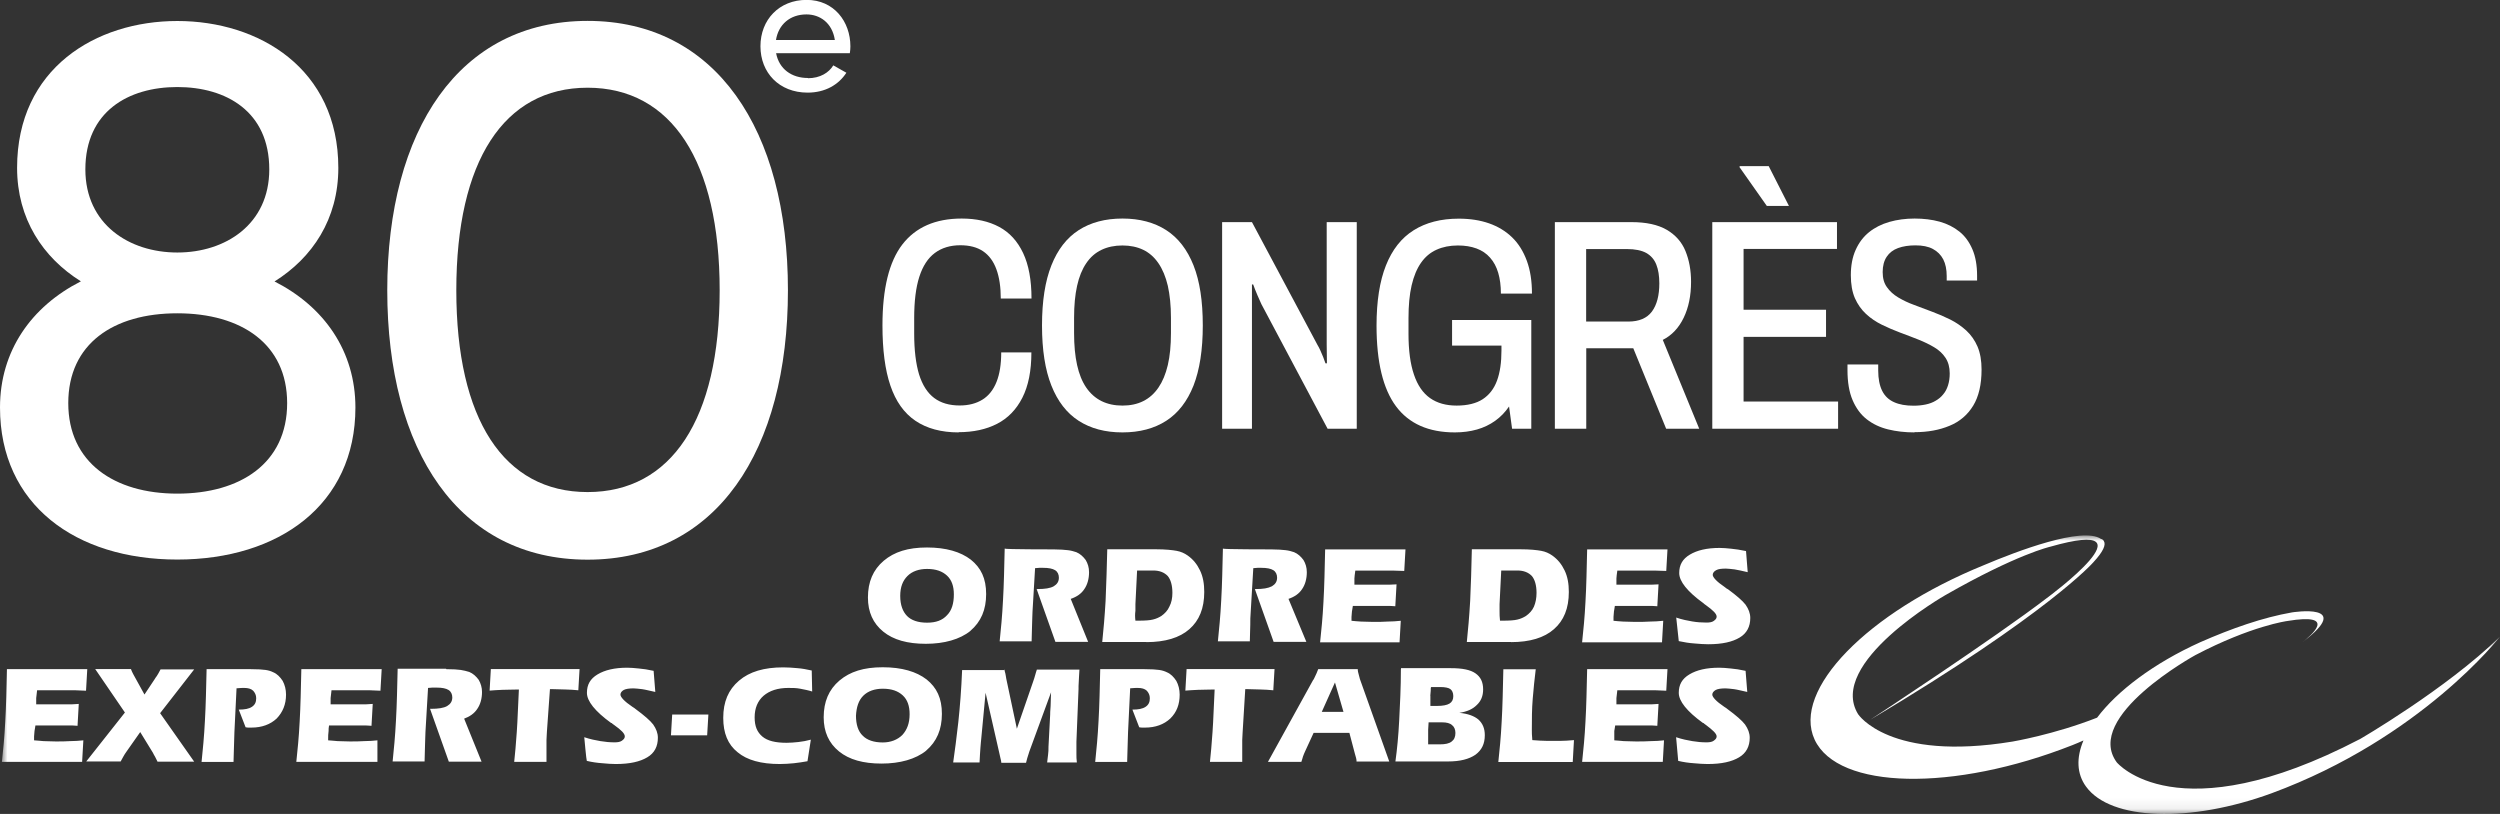 <?xml version="1.0" encoding="UTF-8"?><svg xmlns="http://www.w3.org/2000/svg" xmlns:xlink="http://www.w3.org/1999/xlink" viewBox="0 0 223.75 72.85"><rect x="0" y="0" width="223.75" height="72.85" fill="#333333" stroke="none"/><defs><style>.cls-1{mask:url(#mask);}.cls-2{fill:#fff;}</style><mask id="mask" x=".17" y="47.91" width="223.58" height="24.94" maskUnits="userSpaceOnUse"><g id="mask0_1_22990"><path class="cls-2" d="M223.75,47.91H.17v24.94h223.58v-24.94Z"/></g></mask></defs><g id="Calque_2"><g class="cls-1"><path class="cls-2" d="M211.19,66.16c-16.41,8.55-21.74,2.07-21.74,2.07-3.01-4.1,7.04-9.6,7.04-9.6,5.02-2.63,8.22-3.05,8.22-3.05,4.61-.77,2.09,1.33,1.37,1.89,4.72-3.57-.95-2.66-.95-2.66-2.63.46-5.41,1.44-8.19,2.66-4.19,1.89-7.46,4.38-9.25,6.76-3.84,1.51-7.57,2.14-7.57,2.14-11.04,1.82-13.82-2.45-13.82-2.45-2.82-4.59,7.8-10.65,7.8-10.65,6.43-3.68,9.4-4.34,9.4-4.34,9.71-2.77-.3,4.59-.3,4.59-4.61,3.54-15.8,10.89-15.8,10.89,15.99-9.53,19.95-14.08,19.95-14.08.91-.98,1.14-1.58.95-1.89-.04-.11-.15-.18-.27-.21-1.67-1.12-7.5,1.09-10.47,2.35-10.43,4.24-17.21,11.17-15.15,15.62,2.09,4.48,12.41,4.69,23.07.49.34-.14.69-.28.99-.42-.65,1.54-.61,2.98.23,4.13,2.21,3.05,9.33,3.26,16.6.6,13.4-4.94,20.44-14.01,20.44-14.01-4.87,4.73-12.56,9.18-12.56,9.18Z"/><path class="cls-2" d="M81.22,51.55c.42-.42,1.03-.63,1.75-.63.8,0,1.37.21,1.79.6.42.39.61.95.61,1.68,0,.81-.19,1.44-.61,1.86-.42.46-.99.67-1.79.67s-1.41-.21-1.79-.6c-.38-.39-.61-.98-.61-1.79s.23-1.37.65-1.79ZM86.85,56.46c.95-.81,1.41-1.89,1.41-3.29s-.46-2.35-1.37-3.08c-.91-.7-2.21-1.09-3.92-1.09s-2.93.39-3.88,1.19c-.95.81-1.41,1.89-1.41,3.29,0,1.3.46,2.31,1.37,3.05.91.74,2.17,1.09,3.81,1.09s3.05-.39,4-1.16ZM94.28,49.17c.57,0,1.03.04,1.29.07.27.03.53.1.76.18.34.14.61.39.84.7.19.32.3.67.3,1.09,0,.6-.15,1.12-.42,1.51-.27.42-.69.7-1.22.88l1.56,3.85h-2.93l-1.68-4.73h.08c.65,0,1.14-.07,1.45-.25.3-.18.46-.42.46-.77,0-.28-.11-.53-.34-.67-.23-.14-.57-.21-1.07-.21h-.34c-.11,0-.27.03-.38.03l-.23,3.89c0,.35-.04.74-.04,1.19,0,.49-.04.98-.04,1.47h-2.86c.11-1.05.23-2.28.3-3.68.08-1.4.11-2.94.15-4.62,0,.07,4.34.07,4.34.07ZM101.62,54.67v-.6l.15-3.01h1.45c.57,0,.99.18,1.29.49.27.32.42.84.42,1.51,0,.46-.08.88-.27,1.23-.15.35-.42.63-.72.84-.23.14-.46.25-.76.32-.27.07-.72.1-1.29.1h-.27c-.04-.32-.04-.6,0-.88ZM102.61,57.47c1.67,0,2.97-.39,3.84-1.16.88-.77,1.33-1.86,1.33-3.33,0-.74-.11-1.37-.38-1.93-.27-.56-.61-.98-1.1-1.33-.3-.21-.61-.35-.99-.42-.38-.07-.99-.14-1.87-.14h-4.34c-.04,1.54-.08,3.08-.15,4.62-.08,1.4-.19,2.63-.3,3.68h3.96ZM113.77,49.17c.57,0,1.03.04,1.29.07.27.03.53.1.76.18.34.14.61.39.84.7.19.32.3.67.3,1.09,0,.6-.15,1.12-.42,1.51-.27.42-.69.7-1.22.88l1.6,3.85h-2.93l-1.68-4.73h.08c.65,0,1.1-.07,1.45-.25.3-.18.46-.42.46-.77,0-.28-.11-.53-.34-.67-.23-.14-.57-.21-1.07-.21h-.34c-.11,0-.23.03-.38.03l-.23,3.89c-.04.39-.04.81-.04,1.19,0,.46-.04.95-.04,1.47h-2.86c.11-1.05.23-2.28.3-3.68.08-1.4.11-2.94.15-4.62,0,.07,4.3.07,4.3.07ZM118.15,57.47c.11-1.02.23-2.21.3-3.61.08-1.37.11-2.94.15-4.69h7.19l-.11,1.93c-.34,0-.69-.03-.95-.03h-3.43c-.04.32-.08.56-.08.7v.56h3.12c.23,0,.46-.03.65-.03l-.11,1.96c-.15,0-.3-.03-.49-.03h-3.31c-.04.18-.04.35-.08.49,0,.18-.04.32-.04.49v.35c.27.04.53.04.84.07.3,0,.69.03,1.1.03.46,0,.88,0,1.29-.03.38,0,.8-.03,1.18-.07l-.11,1.93h-7.12ZM134.21,54.67v-.6l.15-3.01h1.45c.57,0,.99.18,1.29.49.27.32.42.84.42,1.51,0,.46-.08.88-.23,1.23-.15.35-.42.63-.72.84-.23.14-.46.25-.76.32-.27.07-.72.1-1.29.1h-.27c-.04-.32-.04-.6-.04-.88ZM135.24,57.47c1.68,0,2.97-.39,3.84-1.16.88-.77,1.33-1.86,1.33-3.33,0-.74-.11-1.37-.38-1.93-.27-.56-.61-.98-1.1-1.33-.3-.21-.61-.35-.99-.42-.38-.07-.99-.14-1.87-.14h-4.34c-.04,1.68-.08,3.22-.15,4.62-.08,1.4-.19,2.63-.3,3.68h3.96ZM141.6,57.47c.11-1.02.23-2.21.3-3.61.08-1.37.11-2.94.15-4.69h7.19l-.11,1.93c-.34,0-.69-.03-.95-.03h-3.43c-.04.32-.08.56-.08.7v.56h3.12c.23,0,.46-.03.65-.03l-.11,1.96c-.15,0-.3-.03-.49-.03h-3.31c-.04.18-.04.35-.08.49,0,.18-.04.32-.04.49v.35c.27.04.53.04.84.07.3,0,.69.03,1.1.03.46,0,.91,0,1.33-.03.38,0,.8-.03,1.18-.07l-.11,1.93h-7.16ZM150.01,55.27c.53.18,1.03.28,1.45.35.42.07.84.1,1.26.1.27,0,.5-.03.65-.14.15-.11.27-.21.27-.39,0-.25-.31-.56-.95-1.02-.11-.07-.19-.14-.23-.18-1.45-1.05-2.17-1.96-2.17-2.7s.3-1.26.95-1.65c.65-.39,1.52-.6,2.67-.6.3,0,.65.03,1.03.07.38.03.84.11,1.33.21l.15,1.89c-.5-.11-.88-.21-1.18-.25-.31-.03-.57-.07-.76-.07-.38,0-.69.03-.88.14-.19.1-.31.25-.31.42,0,.21.34.6,1.07,1.09.12.1.23.18.31.21.76.56,1.29,1.02,1.56,1.37.27.39.42.77.42,1.19,0,.77-.31,1.37-.95,1.75-.65.39-1.56.6-2.82.6-.38,0-.76-.03-1.22-.07-.46-.03-.95-.11-1.41-.21l-.23-2.14ZM.17,68.19c.11-1.02.23-2.21.3-3.61.08-1.37.11-2.94.15-4.69h7.19l-.11,1.93c-.3,0-.65-.04-.95-.04h-3.43c-.04.25-.04.46-.08.7v.56h3.16c.23,0,.46-.04.65-.04l-.11,1.96c-.15,0-.3-.03-.46-.03h-3.31c-.04.18-.04.35-.08.49,0,.18-.04.32-.04.49v.35c.27.03.53.03.84.07.3,0,.69.03,1.1.03.46,0,.88,0,1.29-.03.38,0,.8-.03,1.18-.07l-.11,1.93s-7.19,0-7.19,0ZM14.11,68.19c-.08-.18-.15-.32-.23-.46-.08-.14-.15-.25-.19-.35l-1.14-1.86-1.18,1.68c-.15.21-.27.39-.34.53l-.23.42h-3.08l3.46-4.38-2.66-3.89h3.2c.04.14.11.25.15.35.04.11.11.18.15.28l.91,1.65.91-1.37c.04-.07.11-.18.19-.28.08-.11.19-.32.34-.6h3.01l-3.05,3.92,3.05,4.34h-3.27ZM22.44,59.89c.61,0,1.07.03,1.33.07.27.04.49.11.69.21.34.14.61.42.84.77.19.35.3.77.3,1.23,0,.88-.3,1.58-.84,2.14-.57.53-1.33.81-2.25.81h-.23c-.08,0-.19,0-.3-.03l-.61-1.58c.53,0,.91-.07,1.18-.25.27-.18.38-.42.38-.77,0-.28-.11-.49-.27-.67-.19-.18-.46-.25-.8-.25-.15,0-.34,0-.65.03h-.04l-.19,3.92c0,.42-.04.88-.04,1.3,0,.46-.04.91-.04,1.37h-2.86c.11-1.05.23-2.28.3-3.68.08-1.4.11-2.94.15-4.62h3.92ZM26.52,68.19c.11-1.02.23-2.21.3-3.61.08-1.37.11-2.94.15-4.69h7.19l-.11,1.93c-.3,0-.65-.04-.95-.04h-3.43c-.04.25-.04.46-.08.7v.56h3.12c.23,0,.46-.04.65-.04l-.11,1.96c-.15,0-.3-.03-.49-.03h-3.31c-.04.18-.04.35-.04.49-.04.25-.04.49-.04.7v.14c.27.03.53.03.84.07.3,0,.69.03,1.1.03.46,0,.88,0,1.29-.03.42,0,.8-.03,1.18-.07v1.93h-7.27ZM39.95,59.89c.57,0,1.03.03,1.29.07.27.04.53.11.76.18.34.14.61.39.84.7.19.32.3.7.3,1.09,0,.6-.15,1.12-.42,1.51-.27.42-.69.7-1.18.88l1.56,3.85h-2.93l-1.68-4.73h.08c.65,0,1.14-.07,1.45-.25.3-.18.46-.42.46-.77,0-.28-.11-.53-.34-.67-.23-.14-.57-.21-1.07-.21h-.38c-.11,0-.23.03-.38.03l-.23,3.92c0,.35-.04.74-.04,1.19,0,.49-.04.98-.04,1.47h-2.86c.11-1.05.23-2.28.3-3.68.08-1.4.11-2.94.15-4.62h4.34v.03ZM51.87,59.89l-.11,1.89c-.38-.03-.76-.07-1.14-.07s-.72-.03-1.1-.03h-.3l-.27,3.78c0,.25-.04.49-.04.77v1.96h-2.89c.08-.67.15-1.58.23-2.66.08-1.09.11-2.38.19-3.82-.57,0-1.07.03-1.48.03-.46.03-.8.03-1.14.07l.11-1.93h7.96ZM52.29,65.98c.53.18,1.03.28,1.45.35.42.07.84.11,1.26.11.27,0,.49-.03.65-.14.15-.11.27-.21.27-.39,0-.25-.3-.56-.95-1.02-.11-.07-.19-.14-.23-.18h-.04c-1.45-1.05-2.17-1.96-2.17-2.7s.3-1.26.95-1.65c.65-.39,1.52-.6,2.66-.6.3,0,.65.03,1.03.07.38.03.84.1,1.33.21l.15,1.89c-.49-.1-.88-.21-1.18-.25-.3-.03-.57-.07-.76-.07-.38,0-.69.04-.88.14-.19.11-.3.25-.3.42,0,.21.34.6,1.07,1.09.11.07.23.14.3.21.76.56,1.29,1.02,1.56,1.37.27.39.42.77.42,1.19,0,.77-.3,1.37-.95,1.75-.65.39-1.56.6-2.82.6-.38,0-.76-.03-1.18-.07-.46-.03-.95-.1-1.41-.21-.04-.03-.23-2.14-.23-2.14ZM63.29,65.81h-3.24l.11-1.86h3.24l-.11,1.86ZM72.69,61.89c-.34-.11-.72-.18-1.07-.25-.34-.07-.72-.07-1.07-.07-.95,0-1.68.25-2.21.7-.53.46-.8,1.12-.8,1.93s.23,1.33.69,1.72c.46.39,1.18.56,2.17.56.34,0,.69-.03,1.07-.07.38-.04.72-.11,1.1-.21l-.3,1.93c-.42.07-.8.14-1.22.18s-.84.07-1.26.07c-1.68,0-2.93-.35-3.77-1.05-.88-.7-1.29-1.72-1.29-3.08,0-1.44.46-2.52,1.41-3.33.95-.81,2.25-1.19,3.96-1.19.42,0,.84.03,1.26.07.42.03.84.11,1.29.21l.04,1.89ZM77.26,62.27c.42-.42,1.03-.63,1.75-.63.8,0,1.37.21,1.79.6.42.39.61.95.61,1.68,0,.81-.23,1.4-.65,1.86-.42.42-1.03.67-1.75.67-.8,0-1.41-.21-1.79-.6-.42-.39-.61-1.02-.61-1.79.04-.77.23-1.37.65-1.79ZM82.89,67.18c.95-.81,1.41-1.89,1.41-3.29s-.46-2.35-1.37-3.08c-.91-.7-2.21-1.09-3.92-1.09s-2.93.39-3.88,1.19c-.95.81-1.41,1.89-1.41,3.29,0,1.3.46,2.31,1.37,3.05.91.74,2.17,1.09,3.81,1.09s3.05-.39,4-1.16ZM89.9,59.89c0,.11.04.25.08.39.04.14.04.28.08.46l.95,4.48,1.45-4.2c.08-.25.15-.42.19-.6.04-.18.11-.35.15-.49h3.81c-.04.42-.04.91-.08,1.47v.25l-.19,4.73v1.12c0,.21,0,.46.04.74h-2.66c.04-.21.04-.46.08-.67.04-.25.04-.49.04-.74l.15-2.87c0-.07,0-.32.04-.77,0-.46.04-.88.04-1.23l-1.94,5.29c-.08.25-.15.46-.19.6-.04.14-.08.28-.11.42h-2.21c0-.11-.04-.25-.08-.42-.04-.18-.08-.32-.11-.49l-1.22-5.36-.38,4.03c-.04.25-.04.53-.08.88-.04.35-.04.81-.08,1.33h-2.36c.15-1.02.3-2.21.46-3.61.15-1.4.27-2.94.34-4.66h3.81v-.07ZM102.42,59.89c.61,0,1.07.03,1.33.07.27.04.49.11.69.21.34.14.61.42.84.77.19.35.3.77.3,1.23,0,.88-.27,1.58-.84,2.14-.57.53-1.33.81-2.25.81h-.23c-.08,0-.19,0-.3-.03l-.61-1.58c.53,0,.91-.07,1.18-.25.27-.18.38-.42.38-.77,0-.28-.11-.49-.27-.67-.19-.18-.46-.25-.8-.25-.15,0-.34,0-.65.03h-.04l-.19,3.92c0,.42-.04.88-.04,1.3,0,.46-.04.91-.04,1.37h-2.86c.11-1.05.23-2.28.3-3.68.08-1.4.11-2.94.15-4.62-.04,0,3.92,0,3.92,0ZM114.07,59.89l-.11,1.89c-.38-.03-.76-.07-1.14-.07s-.72-.03-1.1-.03h-.27l-.23,3.78c0,.25-.04.49-.04.77v1.96h-2.89c.08-.67.15-1.58.23-2.66.08-1.09.11-2.38.19-3.82-.57,0-1.07.03-1.48.03-.42.03-.8.03-1.14.07l.11-1.93h7.88ZM120.24,63.71h-1.94l1.18-2.63.76,2.63ZM113.5,68.19h2.97c.04-.14.11-.32.15-.49.08-.18.11-.32.19-.46l.76-1.65h3.2l.49,1.86c.04.14.08.28.11.39.04.11.04.25.04.32h2.93l-2.63-7.39c-.04-.14-.08-.28-.11-.42-.04-.14-.08-.28-.08-.46h-3.54c-.11.28-.19.49-.27.63-.08.14-.11.28-.19.35l-4.04,7.32ZM128.01,62.27c0-.14.04-.28.04-.46s0-.28.04-.32h.8c.46,0,.76.07.91.18.15.1.27.32.27.63s-.11.53-.34.67c-.23.14-.61.21-1.1.21h-.61v-.91ZM127.82,66.16v-.84l.04-.67h1.22c.38,0,.69.07.88.25.19.14.3.39.3.7,0,.35-.11.6-.34.77-.23.18-.57.25-1.07.25h-1.03v-.46ZM125.38,59.89c0,1.65-.08,3.15-.15,4.55s-.19,2.63-.34,3.71h4.72c1.07,0,1.87-.21,2.44-.6.57-.42.84-.98.84-1.75,0-.6-.19-1.05-.57-1.4-.38-.32-.95-.53-1.71-.6.69-.11,1.18-.32,1.56-.7.38-.35.57-.81.57-1.4,0-.67-.23-1.12-.69-1.44-.46-.32-1.18-.46-2.21-.46h-4.45v.07ZM137.45,59.89c-.11.84-.19,1.72-.27,2.63-.08.95-.08,1.86-.08,2.8,0,.21,0,.49.04.88v.04c.46.03.91.07,1.37.07h1.1c.38,0,.8-.03,1.26-.07l-.11,1.96h-6.66c.11-1.02.23-2.21.3-3.61.08-1.37.11-2.94.15-4.69h2.89ZM141.6,68.19c.11-1.02.23-2.21.3-3.61.08-1.37.11-2.94.15-4.69h7.19l-.11,1.93c-.3,0-.65-.04-.95-.04h-3.43c-.04.25-.04.46-.08.7v.56h3.12c.23,0,.46-.04.65-.04l-.11,1.96c-.15,0-.3-.03-.46-.03h-3.31c-.04.18-.04.35-.08.49v.84c.27.03.53.03.84.07.3,0,.69.03,1.1.03.46,0,.88,0,1.33-.03.42,0,.8-.03,1.18-.07l-.11,1.93h-7.23ZM150.01,65.98c.53.18,1.03.28,1.45.35.42.07.84.11,1.26.11.27,0,.5-.03.65-.14.15-.11.27-.21.27-.39,0-.25-.34-.56-.95-1.02-.11-.07-.19-.14-.23-.18h-.04c-1.45-1.05-2.17-1.96-2.17-2.7s.3-1.26.95-1.65c.65-.39,1.52-.6,2.67-.6.3,0,.65.03,1.03.07.38.03.84.1,1.33.21l.15,1.89c-.49-.1-.87-.21-1.18-.25-.3-.03-.57-.07-.76-.07-.38,0-.69.04-.88.14-.19.11-.31.25-.31.42,0,.21.34.6,1.07,1.09.11.07.23.14.3.21.76.56,1.29,1.02,1.56,1.37.27.39.42.77.42,1.19,0,.77-.31,1.37-.95,1.75-.65.39-1.56.6-2.82.6-.38,0-.76-.03-1.22-.07-.46-.03-.95-.1-1.41-.21l-.19-2.14Z"/></g></g><g id="Calque_3"><path class="cls-2" d="M31.81,36.47c0,8.7-6.84,13.61-15.94,13.61S0,45.17,0,36.47c0-5.05,2.79-9.03,7.24-11.29-3.39-2.12-5.71-5.58-5.71-10.16C1.53,6.13,8.57,1.88,15.87,1.88s14.41,4.25,14.41,13.15c0,4.58-2.32,8.04-5.71,10.16,4.45,2.26,7.24,6.24,7.24,11.29ZM25.7,36.08c0-5.31-4.12-8.04-9.83-8.04s-9.76,2.72-9.76,8.04,4.12,8.1,9.76,8.1,9.83-2.72,9.83-8.1ZM7.64,15.16c0,4.91,3.92,7.44,8.23,7.44s8.23-2.52,8.23-7.44c0-5.18-3.85-7.37-8.23-7.37s-8.23,2.19-8.23,7.37Z"/><path class="cls-2" d="M34.66,25.98c0-14.34,6.44-24.11,17.93-24.11s17.93,9.76,17.93,24.11-6.38,24.11-17.93,24.11-17.93-9.76-17.93-24.11ZM64.41,25.98c0-11.55-4.32-18.13-11.82-18.13s-11.75,6.57-11.75,18.13,4.25,18.06,11.75,18.06,11.82-6.51,11.82-18.06Z"/><path class="cls-2" d="M72.31,7c1.09,0,1.88-.5,2.27-1.15l1.17.66c-.69,1.07-1.89,1.78-3.47,1.78-2.54,0-4.22-1.78-4.22-4.15s1.67-4.15,4.13-4.15,3.92,1.95,3.92,4.16c0,.21-.02.41-.05.61h-6.6c.27,1.42,1.39,2.22,2.85,2.22ZM69.46,3.58h5.26c-.24-1.56-1.36-2.29-2.54-2.29-1.48,0-2.51.91-2.73,2.29Z"/><path class="cls-2" d="M85.8,38.7c-1.56,0-2.85-.35-3.87-1.04-1.02-.69-1.76-1.74-2.24-3.15-.48-1.41-.71-3.2-.71-5.38,0-3.29.59-5.7,1.78-7.25,1.19-1.54,2.96-2.32,5.31-2.32,1.31,0,2.43.25,3.36.75.93.5,1.64,1.28,2.14,2.34.5,1.06.75,2.42.75,4.07h-2.75c0-1.02-.13-1.9-.39-2.61-.26-.72-.66-1.26-1.19-1.62-.53-.36-1.21-.54-2.04-.54-.9,0-1.66.23-2.28.69-.62.46-1.08,1.17-1.39,2.13-.31.96-.46,2.2-.46,3.71v1.37c0,1.49.15,2.71.44,3.67.3.95.75,1.65,1.35,2.1.6.45,1.36.67,2.28.67.81,0,1.49-.18,2.05-.53.56-.35.97-.88,1.25-1.58.28-.7.42-1.58.42-2.64h2.7c0,1.65-.27,3-.81,4.06s-1.29,1.83-2.26,2.33c-.97.5-2.12.75-3.45.75Z"/><path class="cls-2" d="M100.46,38.7c-1.55,0-2.85-.35-3.92-1.04-1.07-.69-1.88-1.74-2.44-3.15-.56-1.41-.84-3.2-.84-5.38s.28-3.97.84-5.38c.56-1.41,1.37-2.46,2.44-3.15,1.07-.69,2.38-1.04,3.92-1.04s2.85.35,3.92,1.04c1.07.69,1.88,1.74,2.44,3.15.56,1.41.83,3.2.83,5.38s-.28,3.97-.83,5.38c-.56,1.41-1.37,2.46-2.44,3.15-1.07.69-2.38,1.04-3.92,1.04ZM100.46,36.3c.7,0,1.32-.13,1.86-.4s.99-.67,1.36-1.21c.37-.54.65-1.21.84-2.02.19-.81.28-1.76.28-2.86v-1.37c0-1.1-.1-2.05-.28-2.86-.19-.81-.47-1.48-.84-2.02-.37-.54-.82-.94-1.36-1.2-.54-.26-1.16-.39-1.86-.39s-1.33.13-1.87.39c-.55.26-1.01.66-1.37,1.2-.37.54-.64,1.21-.82,2.02s-.27,1.76-.27,2.86v1.37c0,1.1.09,2.05.27,2.86.18.81.45,1.48.82,2.02.37.54.83.94,1.37,1.21.55.27,1.17.4,1.87.4Z"/><path class="cls-2" d="M109.38,38.37v-18.49h2.67l5.88,11.02c.07.11.15.26.24.46.09.2.17.4.26.61.08.21.15.39.2.55h.13c0-.31,0-.61-.01-.9,0-.3-.01-.55-.01-.77v-10.97h2.69v18.49h-2.61l-5.93-11.16c-.09-.2-.21-.46-.35-.79s-.27-.65-.38-.96h-.11v12.91h-2.67Z"/><path class="cls-2" d="M130.21,38.7c-2.35,0-4.11-.78-5.27-2.34s-1.74-3.97-1.74-7.22c0-2.17.28-3.97.84-5.38.56-1.41,1.38-2.46,2.48-3.15,1.1-.69,2.44-1.04,4.04-1.04,1.01,0,1.91.14,2.71.42.8.28,1.49.7,2.06,1.25.58.56,1.01,1.26,1.32,2.1.31.84.46,1.82.46,2.94h-2.78c0-.7-.08-1.32-.24-1.86-.16-.54-.4-.99-.73-1.36-.32-.37-.73-.64-1.21-.82-.49-.18-1.04-.27-1.67-.27-.72,0-1.36.13-1.91.38-.56.25-1.02.64-1.39,1.17-.37.53-.65,1.2-.84,2.02-.19.82-.28,1.8-.28,2.95v1.37c0,1.49.16,2.71.49,3.67.32.95.8,1.65,1.44,2.1.64.45,1.43.67,2.38.67s1.75-.19,2.33-.57c.58-.38,1.01-.93,1.28-1.66s.4-1.63.4-2.71v-.43h-4.42v-2.29h7.09v9.73h-1.72l-.27-1.99c-.34.5-.75.93-1.24,1.28-.49.35-1.03.61-1.63.78-.6.17-1.26.26-1.98.26Z"/><path class="cls-2" d="M139.16,38.37v-18.49h6.85c1.33,0,2.38.23,3.17.69.78.46,1.34,1.09,1.67,1.9.33.81.5,1.72.5,2.75,0,1.24-.22,2.31-.66,3.22s-1.06,1.57-1.87,1.98l3.26,7.95h-2.96l-2.94-7.2h-4.21v7.2h-2.8ZM141.96,28.78h3.77c.97,0,1.67-.3,2.12-.9.44-.6.66-1.44.66-2.52,0-.66-.09-1.23-.27-1.68-.18-.46-.48-.8-.9-1.04-.42-.23-1-.35-1.74-.35h-3.64v6.5Z"/><path class="cls-2" d="M153.25,38.37v-18.49h11.16v2.4h-8.36v5.44h7.38v2.43h-7.38v5.79h8.46v2.43h-11.27ZM160.1,18.43h-1.97l-2.45-3.48.03-.08h2.59l1.81,3.56Z"/><path class="cls-2" d="M171.34,38.7c-.84,0-1.63-.09-2.36-.27s-1.36-.48-1.9-.9-.96-.99-1.27-1.71c-.31-.72-.46-1.62-.46-2.69v-.51h2.75v.54c0,.74.12,1.34.35,1.81.23.47.59.81,1.06,1.02.48.22,1.06.32,1.76.32.4,0,.76-.04,1.09-.11.33-.07.63-.18.89-.34.26-.15.49-.34.67-.57.19-.22.33-.49.43-.81.1-.31.15-.67.15-1.06,0-.56-.13-1.02-.38-1.4-.25-.38-.59-.69-1.01-.94-.42-.25-.89-.48-1.42-.69-.52-.21-1.06-.41-1.62-.62-.56-.21-1.1-.44-1.63-.7-.53-.26-1.01-.58-1.43-.97-.42-.39-.75-.86-1-1.42-.24-.56-.36-1.24-.36-2.05,0-.86.14-1.62.43-2.26.29-.65.69-1.18,1.2-1.59.51-.41,1.12-.72,1.82-.92.7-.2,1.46-.3,2.26-.3s1.55.09,2.24.28c.68.19,1.27.49,1.77.89s.88.93,1.16,1.58c.28.65.42,1.44.42,2.37v.43h-2.72v-.4c0-.59-.1-1.09-.31-1.5-.21-.4-.52-.71-.93-.93-.41-.22-.93-.32-1.56-.32-.59,0-1.11.08-1.55.24s-.78.42-1.02.78c-.24.36-.36.82-.36,1.37s.12.99.38,1.35c.25.36.59.67,1.01.92.42.25.89.48,1.42.67.52.2,1.06.4,1.62.61.56.21,1.1.44,1.62.7.52.26,1,.59,1.43.98.43.4.77.88,1.01,1.44.24.57.36,1.25.36,2.06,0,1.33-.25,2.41-.75,3.23s-1.21,1.43-2.12,1.8c-.91.38-1.95.57-3.14.57Z"/></g></svg>